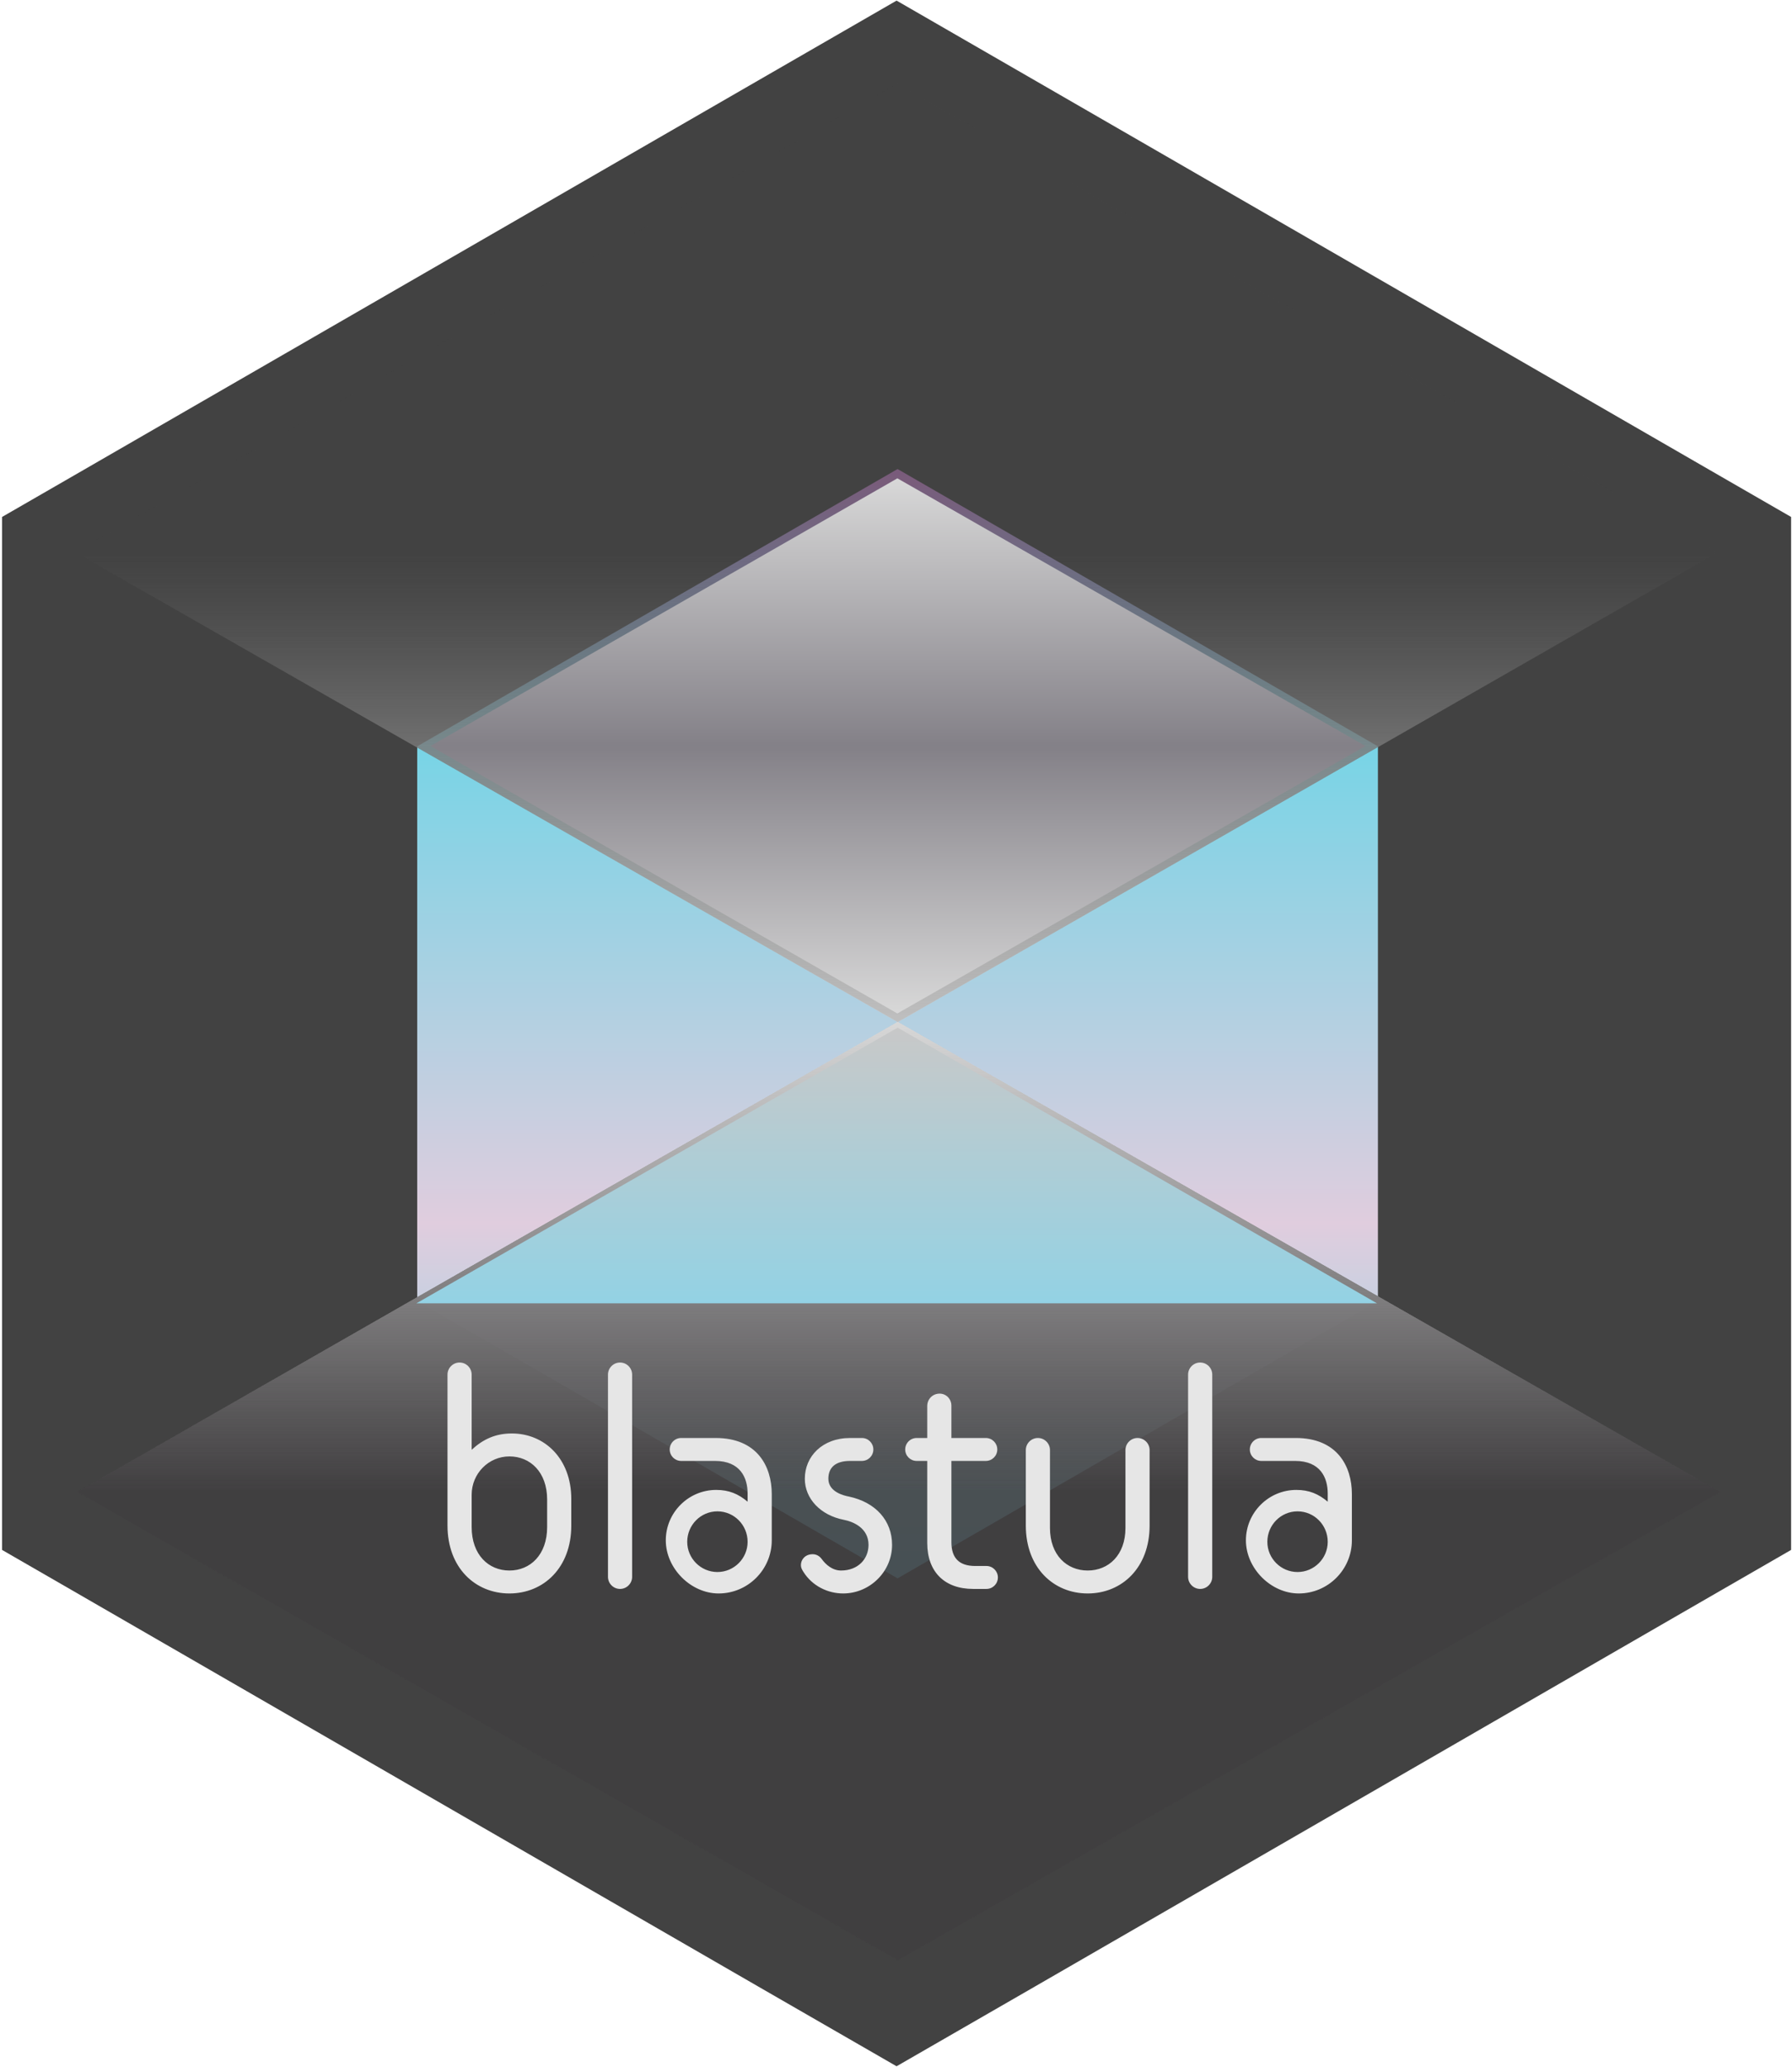 <?xml version="1.0" encoding="UTF-8" standalone="no"?>
<svg xmlns="http://www.w3.org/2000/svg" width="736px" height="849px" viewBox="0 0 736 849">
    <defs>
        <linearGradient id="Gradient-0" x1="0.5" y1="0" x2="0.5" y2="1">
            <stop offset="0" stop-color="#b573b5"/>
            <stop offset="0.246" stop-color="#76d4e6"/>
            <stop offset="0.679" stop-color="#e0cdde"/>
            <stop offset="1" stop-color="#75dae9"/>
        </linearGradient>
        <linearGradient id="Gradient-1" x1="0.5" y1="0.5" x2="0.5" y2="1">
            <stop offset="0" stop-color="#424242" stop-opacity="0.3"/>
            <stop offset="1" stop-color="#d8d8d8"/>
        </linearGradient>
        <linearGradient id="Gradient-2" x1="0.5" y1="0.5" x2="0.5" y2="1">
            <stop offset="0" stop-color="#424242" stop-opacity="0.3"/>
            <stop offset="1" stop-color="#bfbfbf"/>
        </linearGradient>
        <linearGradient id="Gradient-3" x1="0.5" y1="0.5" x2="0.5" y2="1">
            <stop offset="0" stop-color="#403d40" stop-opacity="0.3"/>
            <stop offset="1" stop-color="#d8d8d8"/>
        </linearGradient>
        <linearGradient id="Gradient-4" x1="0.5" y1="1" x2="0.5" y2="0.009">
            <stop offset="0" stop-color="#d8d8d8"/>
            <stop offset="1" stop-color="#848188"/>
        </linearGradient>
        <linearGradient id="Gradient-5" x1="0.5" y1="0" x2="0.5" y2="1">
            <stop offset="0" stop-color="#c8c8c8"/>
            <stop offset="1" stop-color="#93d2e4"/>
        </linearGradient>
    </defs>
    <style>
@keyframes upper_rectangle_3_fo { 0% { fill-opacity: 1; } 50% { fill-opacity: 0.5; } 100% { fill-opacity: 1; } }
@keyframes upper_rectangle_2_fo { 0% { fill-opacity: 1; } 50% { fill-opacity: 0.5; } 100% { fill-opacity: 1; } }
@keyframes lower_rectangle_6_fo { 0% { fill-opacity: 1; } 50% { fill-opacity: 0.5; } 100% { fill-opacity: 1; } }
@keyframes lower_rectangle_5_fo { 0% { fill-opacity: 1; } 50% { fill-opacity: 0.5; } 100% { fill-opacity: 1; } }
@keyframes lower_rectangle_4_fo { 0% { fill-opacity: 1; } 50% { fill-opacity: 0.5; } 100% { fill-opacity: 1; } }
@keyframes lower_rectangle_3_fo { 0% { fill-opacity: 1; } 50% { fill-opacity: 0.5; } 100% { fill-opacity: 1; } }
@keyframes lower_rectangle_2_fo { 0% { fill-opacity: 1; } 50% { fill-opacity: 0.5; } 100% { fill-opacity: 1; } }
@keyframes lower_rectangle_1_fo { 0% { fill-opacity: 1; } 50% { fill-opacity: 0.5; } 100% { fill-opacity: 1; } }
@keyframes envelope_mid_fo { 0% { fill-opacity: 1; } 50% { fill-opacity: 0.2; } 100% { fill-opacity: 1; } }
@keyframes envelope_top_fo { 0% { fill-opacity: 1; } 50% { fill-opacity: 0.2; } 100% { fill-opacity: 1; } }
@keyframes envelope_bottom_fo { 0% { fill-opacity: 1; } 50% { fill-opacity: 0.2; } 100% { fill-opacity: 1; } }
    </style>
    <title>blastula_hex_logo</title>
    <desc>Created with Sketch.</desc>
    <g id="blastula" stroke="none" stroke-width="1" fill="none" fill-rule="evenodd">
        <g id="blastula_hex_logo">
            <path id="hex_outside" fill="#424242" d="M706.338,195.45L428.538,35.05L368.238,0.25L307.938,35.05L30.138,195.45L0.838,212.35L0.838,636.65L30.138,653.55L311.338,815.95L368.238,848.75L425.138,815.95L706.338,653.55L735.638,636.65L735.638,212.35Z"/>
            <path id="envelope_hex" fill="url(#Gradient-0)" d="M565.931,534.432L368.644,648.334L171.357,534.432L171.357,306.568L368.644,192.666L565.931,306.568Z"/>
            <path id="upper_rectangle_3" fill="url(#Gradient-1)" d="M368.72,34.498L705.687,226.834L368.72,419.834L30.9,226.834Z" fill-opacity="1" style="animation: 6s linear infinite both upper_rectangle_3_fo;"/>
            <path id="upper_rectangle_2" fill="url(#Gradient-2)" d="M368.72,34.498L705.687,226.834L368.72,419.834L30.9,226.834Z" fill-opacity="1" style="animation: 6s linear infinite both upper_rectangle_2_fo;"/>
            <path id="lower_rectangle_6" fill="url(#Gradient-1)" d="M369.567,419.834L706.533,612.17L369.567,805.17L31.746,612.17Z" fill-opacity="1" transform="translate(369.14,612.502) rotate(-180) translate(-369.14,-612.502)" style="animation: 6s linear infinite both lower_rectangle_6_fo;"/>
            <path id="lower_rectangle_5" fill="url(#Gradient-1)" d="M369.567,419.834L706.533,612.17L369.567,805.17L31.746,612.17Z" fill-opacity="1" transform="translate(369.14,612.502) rotate(-180) translate(-369.14,-612.502)" style="animation: 6s linear infinite both lower_rectangle_5_fo;"/>
            <path id="lower_rectangle_4" fill="url(#Gradient-1)" d="M369.567,419.834L706.533,612.17L369.567,805.17L31.746,612.17Z" fill-opacity="1" transform="translate(369.14,612.502) rotate(-180) translate(-369.14,-612.502)" style="animation: 6s linear infinite both lower_rectangle_4_fo;"/>
            <path id="lower_rectangle_3" fill="url(#Gradient-1)" d="M369.567,419.834L706.533,612.17L369.567,805.17L31.746,612.17Z" fill-opacity="1" transform="translate(369.14,612.502) rotate(-180) translate(-369.14,-612.502)" style="animation: 6s linear infinite both lower_rectangle_3_fo;"/>
            <path id="lower_rectangle_2" fill="url(#Gradient-3)" d="M369.567,419.834L706.533,612.17L369.567,805.17L31.746,612.17Z" fill-opacity="1" transform="translate(369.14,612.502) rotate(-180) translate(-369.14,-612.502)" style="animation: 6s linear infinite both lower_rectangle_2_fo;"/>
            <path id="lower_rectangle_1" fill="url(#Gradient-3)" d="M369.567,419.834L706.533,612.17L369.567,805.17L31.746,612.17Z" fill-opacity="1" transform="translate(369.14,612.502) rotate(-180) translate(-369.14,-612.502)" style="animation: 6s linear infinite both lower_rectangle_1_fo;"/>
            <path id="envelope_mid" fill="url(#Gradient-4)" d="M560.808,306.46L369.043,416.295L176.793,306.46Z" fill-opacity="1" transform="translate(737.601,0) scale(-1,1)" style="animation: 6s linear infinite both envelope_mid_fo;"/>
            <path id="envelope_top" fill="url(#Gradient-4)" d="M560.808,196.483L368.569,306.446L176.793,196.483Z" fill-opacity="1" transform="translate(368.8,251.464) scale(1,-1) translate(-368.8,-251.464)" style="animation: 6s linear infinite both envelope_top_fo;"/>
            <path id="envelope_bottom" fill="url(#Gradient-5)" d="M171.002,535.366L368.688,422.141L565.54,535.354Z" fill-opacity="1" style="animation: 6s linear infinite both envelope_bottom_fo;"/>
            <path id="blastula_text" d="M234.637,615.724L234.637,626.636C234.637,643.996,223.229,654.536,209.217,654.536C195.205,654.536,183.797,643.996,183.797,626.636L183.797,564.636C183.797,561.908,186.029,559.676,188.757,559.676C191.485,559.676,193.717,561.908,193.717,564.636L193.717,595.512C198.429,591.172,203.513,588.816,210.209,588.816C223.725,588.816,234.637,599.232,234.637,615.724ZM224.717,627.256L224.717,615.972C224.717,604.688,217.773,598.24,209.217,598.24C200.661,598.24,193.717,605.308,193.717,613.988L193.717,627.256C193.717,638.664,200.661,645.112,209.217,645.112C217.773,645.112,224.717,638.664,224.717,627.256ZM254.663,652.676C251.935,652.676,249.703,650.444,249.703,647.716L249.703,564.636C249.703,561.908,251.935,559.676,254.663,559.676C257.391,559.676,259.623,561.908,259.623,564.636L259.623,647.716C259.623,650.444,257.391,652.676,254.663,652.676ZM307.053,616.84L307.053,613.492C307.053,607.044,304.077,600.1,293.661,600.1L279.773,600.1C277.169,600.1,275.061,597.992,275.061,595.388C275.061,592.784,277.169,590.676,279.773,590.676L293.909,590.676C310.897,590.676,316.973,602.208,316.973,613.74L316.973,632.712C316.973,644.74,307.177,654.536,295.149,654.536C283.741,654.536,273.449,644.244,273.449,632.712C273.449,621.304,282.749,612.004,294.157,612.004C299.365,612.004,303.209,613.616,307.053,616.84ZM307.053,633.332C307.053,626.388,301.473,620.808,294.653,620.808C287.833,620.808,282.253,626.388,282.253,633.332C282.253,640.152,287.833,645.732,294.653,645.732C301.473,645.732,307.053,640.152,307.053,633.332ZM346.299,654.536C340.099,654.536,333.651,651.56,329.931,645.608C329.311,644.616,328.939,643.872,328.939,642.88C328.939,640.648,330.675,638.416,333.775,638.416C335.139,638.416,336.503,639.036,337.495,640.4C339.107,642.632,341.835,645.112,345.431,645.112C352.375,645.112,356.715,640.4,356.715,634.572C356.715,627.628,350.391,625.024,346.547,624.28C336.999,622.42,330.551,615.6,330.551,607.416C330.551,598.24,337.743,590.676,349.151,590.676L353.987,590.676C356.591,590.676,358.699,592.784,358.699,595.388C358.699,597.992,356.591,600.1,353.987,600.1L349.151,600.1C342.951,600.1,340.223,602.952,340.223,607.416C340.223,612.872,346.671,614.36,348.655,614.732C359.691,617.088,366.387,624.652,366.387,634.572C366.387,645.608,357.211,654.536,346.299,654.536ZM400.549,643.252L405.137,643.252C407.741,643.252,409.849,645.36,409.849,647.964C409.849,650.568,407.741,652.676,405.137,652.676L399.681,652.676C387.901,652.676,380.833,645.608,380.833,633.828L380.833,600.1L376.493,600.1C373.889,600.1,371.781,597.992,371.781,595.388C371.781,592.784,373.889,590.676,376.493,590.676L380.833,590.676L380.833,577.532C380.833,574.68,383.065,572.448,385.917,572.448C388.645,572.448,390.753,574.68,390.753,577.408L390.753,590.676L404.889,590.676C407.493,590.676,409.601,592.784,409.601,595.388C409.601,597.992,407.493,600.1,404.889,600.1L390.753,600.1L390.753,633.456C390.753,639.904,393.853,643.252,400.549,643.252ZM426.279,590.676C429.007,590.676,431.239,592.908,431.239,595.636L431.239,627.628C431.239,638.788,438.183,645.112,446.739,645.112C455.295,645.112,462.239,638.788,462.239,627.628L462.239,595.636C462.239,592.908,464.471,590.676,467.199,590.676C469.927,590.676,472.159,592.908,472.159,595.636L472.159,626.636C472.159,643.996,460.751,654.536,446.739,654.536C432.727,654.536,421.319,643.996,421.319,626.636L421.319,595.636C421.319,592.908,423.551,590.676,426.279,590.676ZM492.929,652.676C490.201,652.676,487.969,650.444,487.969,647.716L487.969,564.636C487.969,561.908,490.201,559.676,492.929,559.676C495.657,559.676,497.889,561.908,497.889,564.636L497.889,647.716C497.889,650.444,495.657,652.676,492.929,652.676ZM545.319,616.84L545.319,613.492C545.319,607.044,542.343,600.1,531.927,600.1L518.039,600.1C515.435,600.1,513.327,597.992,513.327,595.388C513.327,592.784,515.435,590.676,518.039,590.676L532.175,590.676C549.163,590.676,555.239,602.208,555.239,613.74L555.239,632.712C555.239,644.74,545.443,654.536,533.415,654.536C522.007,654.536,511.715,644.244,511.715,632.712C511.715,621.304,521.015,612.004,532.423,612.004C537.631,612.004,541.475,613.616,545.319,616.84ZM545.319,633.332C545.319,626.388,539.739,620.808,532.919,620.808C526.099,620.808,520.519,626.388,520.519,633.332C520.519,640.152,526.099,645.732,532.919,645.732C539.739,645.732,545.319,640.152,545.319,633.332Z" fill="#E6E6E6"/>
        </g>
    </g>
</svg>
